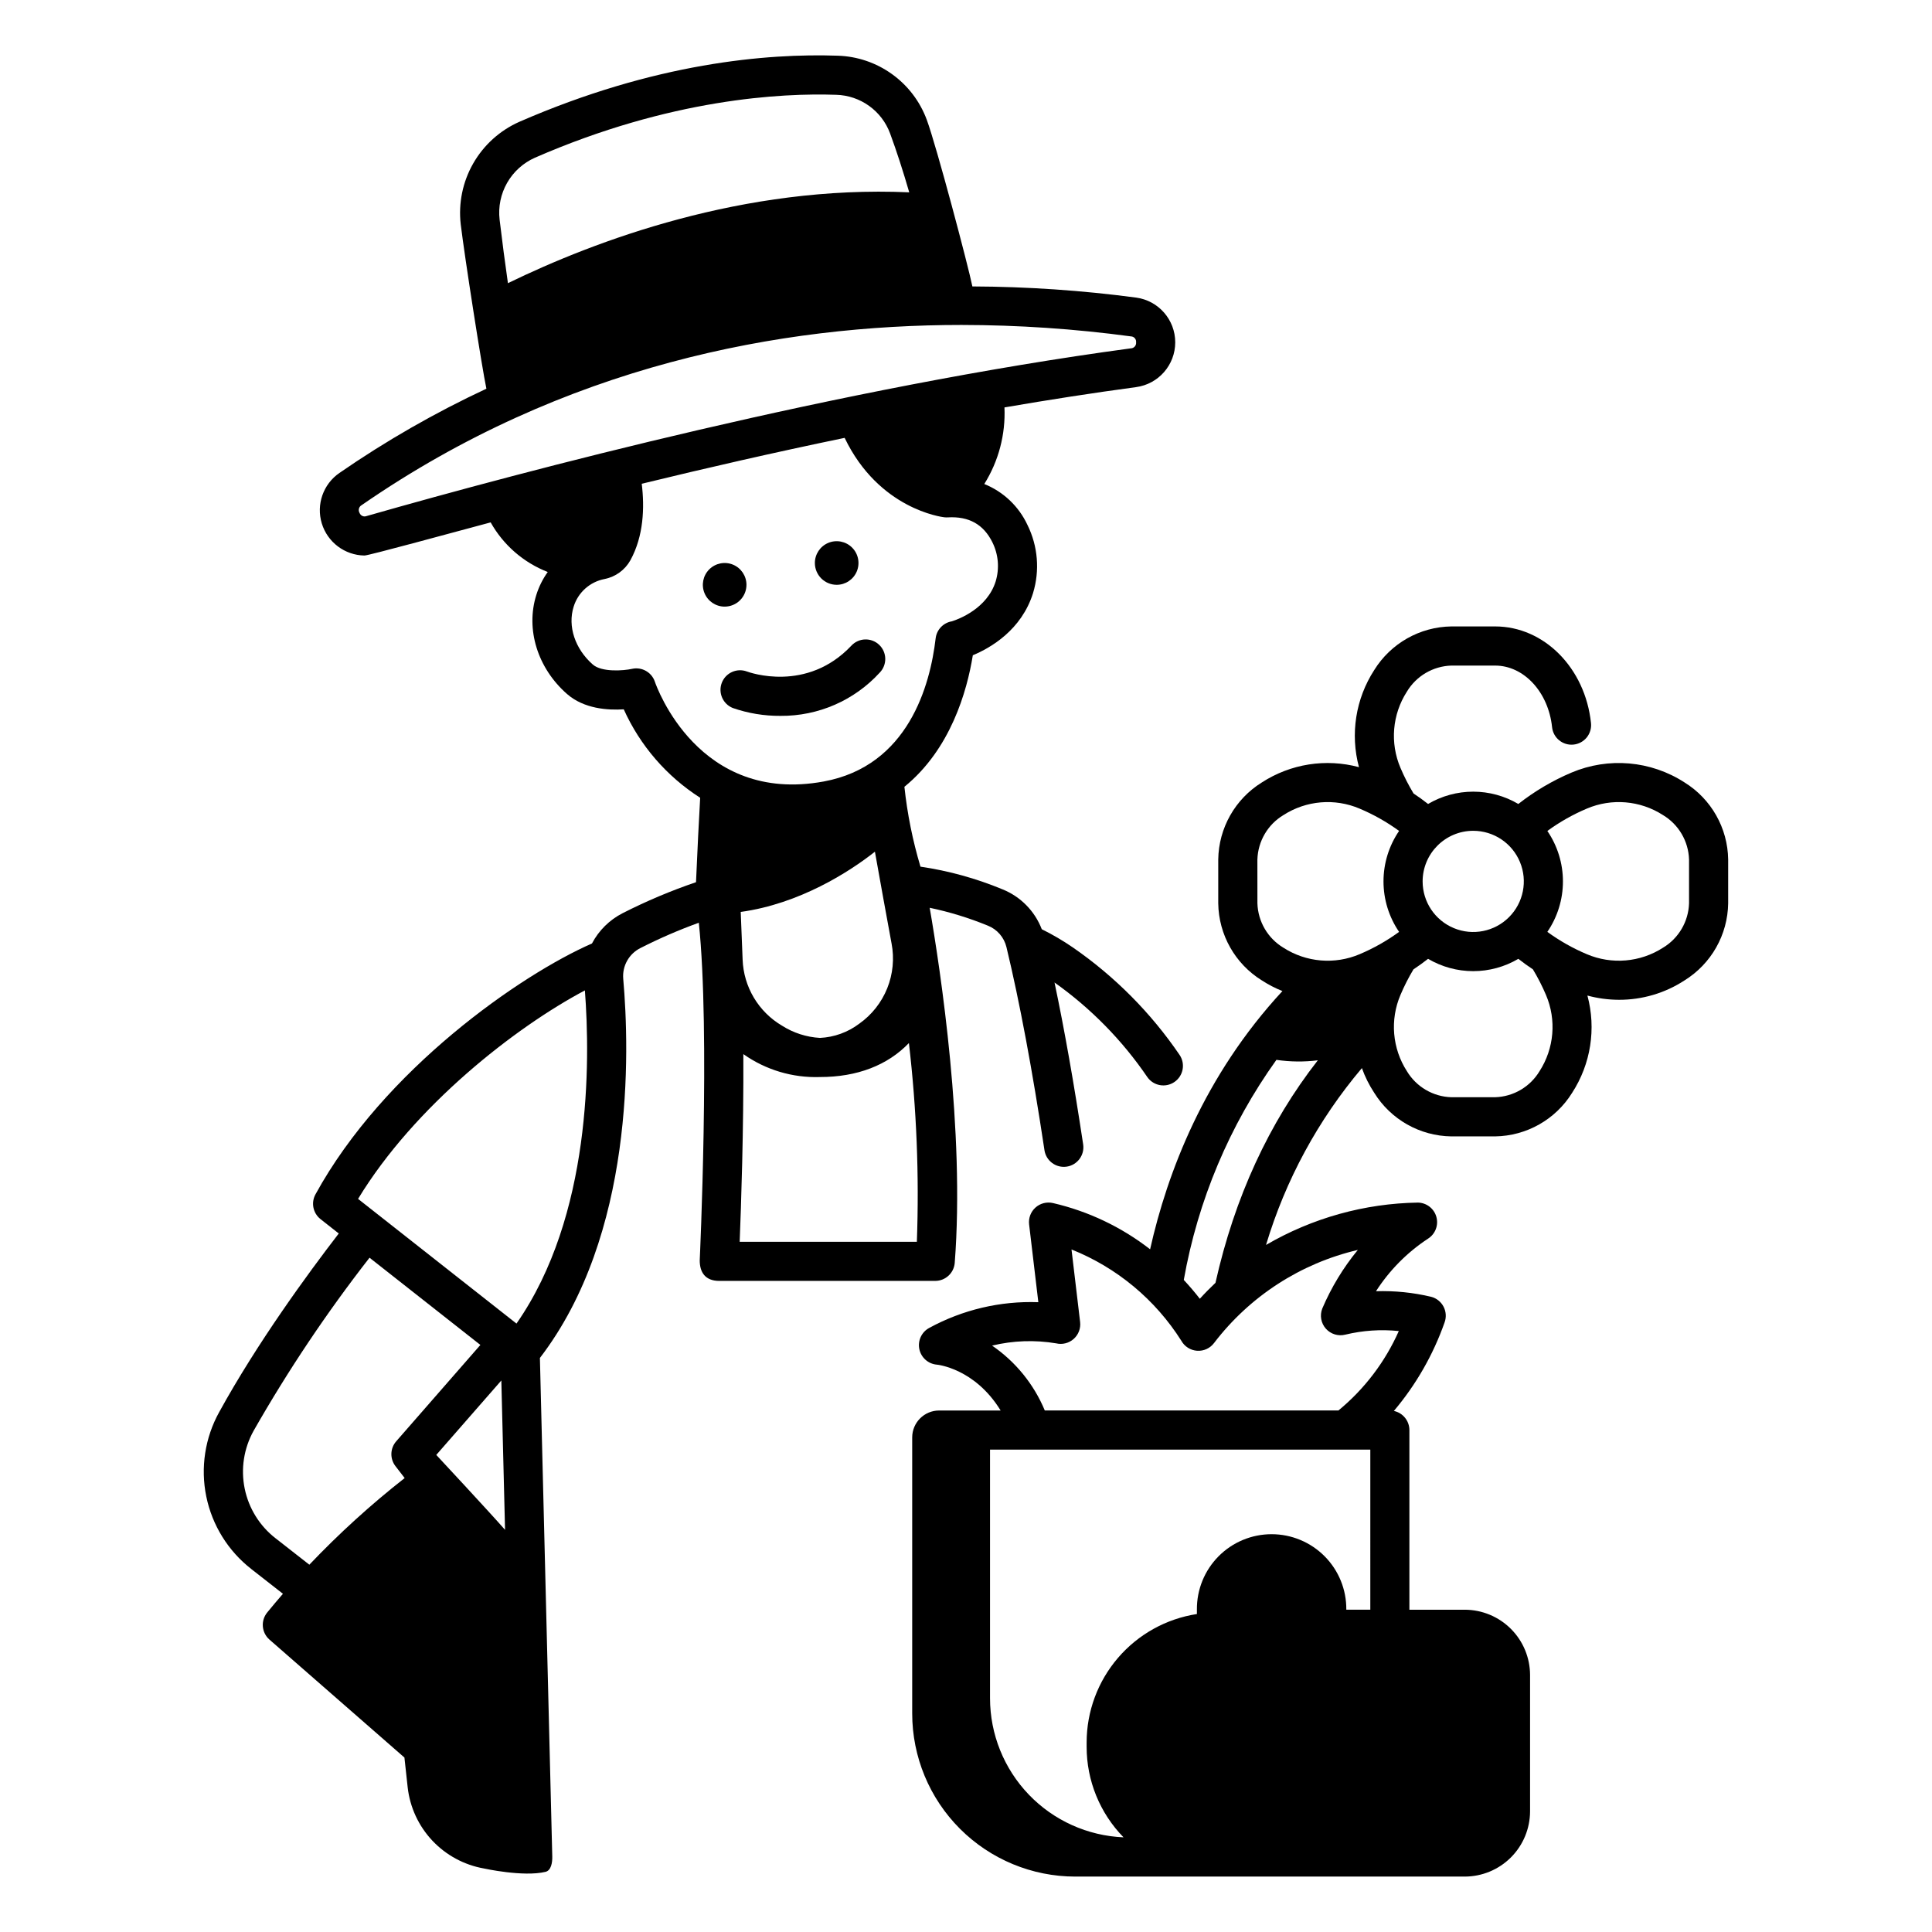<?xml version="1.0" encoding="UTF-8"?>
<!-- Uploaded to: ICON Repo, www.svgrepo.com, Generator: ICON Repo Mixer Tools -->
<svg fill="#000000" width="800px" height="800px" version="1.1" viewBox="144 144 512 512" xmlns="http://www.w3.org/2000/svg">
 <g>
  <path d="m210.62 559.83 8.363 6.539c-1.395 1.605-2.785 3.262-4.176 4.961v0.004c-1.766 2.164-1.496 5.34 0.605 7.18l35.766 31.254 0.859 7.891c0.594 5.289 2.887 10.242 6.531 14.121 3.648 3.875 8.453 6.469 13.695 7.387 0 0 10.398 2.301 16.301 0.891 1.508-0.363 1.832-2.5 1.793-4.051l-3.277-132.14c25.031-32.598 23.801-81.004 22.078-100.52-0.273-3.391 1.547-6.609 4.594-8.121 5.004-2.547 10.164-4.781 15.441-6.691 3.062 28.957 0.242 89.484 0.242 89.484 0 3.082 1.387 5.434 5.188 5.434l57.219-0.004c2.711 0 4.965-2.086 5.172-4.785 2.699-34.809-3.754-77.457-6.637-94.094 5.281 1.109 10.445 2.695 15.434 4.742 2.457 0.984 4.281 3.098 4.906 5.668 3.488 14.469 6.879 32.582 10.078 53.84h-0.004c0.434 2.828 3.07 4.773 5.902 4.348 2.828-0.426 4.777-3.062 4.356-5.891-2.43-16.133-4.973-30.504-7.59-42.902h0.004c9.621 6.828 17.953 15.316 24.598 25.07 1.629 2.32 4.824 2.898 7.168 1.297 2.344-1.598 2.965-4.785 1.395-7.148-7.594-11.16-17.18-20.82-28.281-28.496-2.633-1.812-5.394-3.43-8.262-4.844-1.848-4.812-5.617-8.645-10.402-10.57-6.973-2.894-14.277-4.914-21.746-6.012-2.066-6.91-3.492-13.992-4.258-21.164 12.219-9.945 16.582-25.273 18.133-34.859 4.719-1.965 12.906-6.684 15.969-16.504h-0.004c1.816-5.973 1.285-12.414-1.48-18.016-2.297-4.945-6.391-8.828-11.449-10.863 3.797-6.066 5.66-13.145 5.348-20.297 11.648-2.004 23.328-3.824 34.883-5.379h-0.004c5.938-0.801 10.371-5.867 10.375-11.859 0.004-5.992-4.422-11.062-10.359-11.867-14.387-1.914-28.883-2.898-43.398-2.957-1.094-5.414-9.484-37.109-12.078-44.145v0.004c-1.793-4.871-5-9.09-9.215-12.121-4.211-3.031-9.23-4.734-14.418-4.887-18.66-0.637-48.445 1.863-84.352 17.523-5.144 2.281-9.426 6.144-12.219 11.027-2.793 4.883-3.953 10.531-3.312 16.121 1.039 8.645 5.621 38.004 6.805 43.586v-0.004c-13.586 6.34-26.617 13.809-38.953 22.328-4.301 2.965-6.188 8.367-4.672 13.363 1.52 4.996 6.094 8.441 11.312 8.516 1.125 0 22.062-5.738 33.441-8.781 3.363 6.004 8.715 10.652 15.129 13.148-1.32 1.844-2.344 3.891-3.023 6.059-2.875 9.113 0.32 19.422 8.137 26.273 4.473 3.918 10.777 4.336 15.023 4.062l0.004-0.004c4.332 9.613 11.371 17.758 20.254 23.438-0.305 5.516-0.75 13.965-1.102 22.375-6.668 2.269-13.168 5.016-19.445 8.211-3.477 1.773-6.312 4.578-8.129 8.031-18.934 8.297-55.133 33.402-73.273 66.48-1.219 2.219-0.656 4.996 1.336 6.566l4.836 3.809c-8.297 10.773-21.598 28.984-31.676 47.312v-0.004c-3.781 6.816-5 14.758-3.434 22.391 1.562 7.633 5.805 14.457 11.957 19.238zm174.25-139.41c2.039 17.477 2.746 35.082 2.109 52.664h-46.957c0.379-9.469 1.07-29.699 0.973-49.738h-0.004c5.922 4.188 13.051 6.32 20.301 6.078 9.898 0.004 17.926-3.129 23.578-9.004zm-44.57-34.75c15.578-2.144 28.816-10.625 35.562-15.961 1.332 7.547 3.082 17.082 4.406 24.301h0.004c0.766 3.992 0.367 8.125-1.148 11.898-1.52 3.773-4.09 7.031-7.41 9.379-3.012 2.277-6.644 3.59-10.414 3.769-3.574-0.203-7.035-1.32-10.051-3.238-6.258-3.68-10.199-10.301-10.449-17.555-0.156-3.695-0.332-8.102-0.5-12.594zm-54.527-199.88c35.922-15.672 65.438-17.168 79.844-16.664 3.125 0.086 6.152 1.105 8.695 2.93 2.543 1.82 4.481 4.359 5.566 7.293 1.762 4.785 3.457 10.027 5.078 15.621-43.922-1.957-83.211 12.812-106.35 24.074-0.766-5.348-1.504-10.965-2.207-16.848v-0.004c-0.391-3.375 0.309-6.789 1.992-9.738 1.688-2.953 4.269-5.285 7.379-6.664zm-44.617 94.965c-0.359 0.148-0.762 0.141-1.117-0.02-0.352-0.156-0.625-0.453-0.758-0.82-0.203-0.344-0.258-0.754-0.152-1.141 0.105-0.387 0.363-0.711 0.711-0.906 53.832-37.211 111.21-47.754 158.96-47.754 15.02 0.016 30.023 1.027 44.91 3.031 0.395 0.012 0.77 0.188 1.027 0.484 0.262 0.301 0.383 0.691 0.34 1.086 0.043 0.398-0.078 0.801-0.344 1.105-0.262 0.301-0.641 0.48-1.043 0.492-77.281 10.406-160.06 32.312-202.53 44.441zm76.391 43.902v0.004c-0.848-2.516-3.457-3.988-6.051-3.41-2.269 0.508-8.031 0.926-10.391-1.141-4.723-4.137-6.719-10.164-5.078-15.348 1.16-3.754 4.293-6.562 8.148-7.309l0.109-0.023h0.004c2.875-0.59 5.348-2.398 6.777-4.961 3.523-6.43 3.773-13.965 3.004-20.27 16.852-4.109 35.008-8.27 53.77-12.16 9.074 18.875 25.727 20.969 26.465 21.055v-0.004c0.191 0.023 0.387 0.031 0.578 0.031 0.055 0 0.109-0.012 0.164-0.012 0.055 0 0.086 0.008 0.129 0 5.598-0.32 9.469 1.848 11.828 6.613h-0.004c1.598 3.211 1.906 6.906 0.871 10.34-2.25 7.207-9.789 10.016-11.605 10.594-2.281 0.375-4.039 2.219-4.309 4.516-1.445 12.398-7.223 33.812-29.68 37.934-33.18 6.09-44.277-25.129-44.73-26.445zm-57.93 204.91 17.242-19.727 0.984 39.582c-4.172-4.766-18.227-19.855-18.227-19.855zm39.383-123.1c1.449 18.891 1.762 59.781-18.129 88.293l-41.98-33.043c14.973-24.672 41.703-45.496 60.109-55.25zm-87.805 116.73c9.125-16.016 19.398-31.352 30.734-45.891l29.375 23.117-22.305 25.535c-1.629 1.863-1.715 4.621-0.199 6.582l2.438 3.156h0.004c-8.969 7.035-17.41 14.711-25.266 22.965l-8.965-7.012h-0.004c-4.203-3.269-7.098-7.934-8.164-13.152-1.066-5.215-0.234-10.645 2.352-15.301z"/>
  <path d="m478.4 403.81c1.719 1.125 3.547 2.074 5.457 2.832-20.77 22.434-30.523 48.16-35.066 68.43v0.004c-7.594-5.91-16.387-10.09-25.762-12.258-1.645-0.375-3.367 0.07-4.621 1.199-1.254 1.125-1.883 2.793-1.684 4.469l2.445 20.609c-10.082-0.363-20.078 1.996-28.934 6.828-2.016 1.094-3.07 3.383-2.598 5.629 0.477 2.242 2.367 3.91 4.652 4.094 0.117 0.012 10.027 0.969 16.891 12.152h-16.301 0.004c-3.945 0-7.141 3.195-7.141 7.141v73.145c0 11.465 4.555 22.461 12.66 30.566 8.109 8.109 19.105 12.664 30.57 12.664h103.2c4.59-0.008 8.988-1.832 12.234-5.078 3.246-3.246 5.07-7.644 5.078-12.234v-36.098c-0.008-4.59-1.832-8.988-5.078-12.234s-7.644-5.07-12.234-5.078h-14.668v-47.605c-0.004-2.449-1.719-4.566-4.113-5.074 5.867-6.941 10.422-14.891 13.441-23.465 0.496-1.367 0.395-2.883-0.277-4.172-0.676-1.289-1.859-2.238-3.266-2.609-4.793-1.141-9.715-1.637-14.637-1.484 3.57-5.547 8.258-10.289 13.77-13.914 1.938-1.219 2.844-3.559 2.238-5.762-0.602-2.207-2.582-3.754-4.867-3.812-14.168 0.219-28.043 4.086-40.285 11.227 5.164-17.203 13.812-33.156 25.41-46.867 0.82 2.301 1.918 4.496 3.262 6.539 4.391 7.086 12.09 11.441 20.426 11.559h11.609c8.332-0.117 16.031-4.473 20.422-11.559 4.941-7.625 6.41-16.992 4.043-25.766 2.715 0.738 5.516 1.113 8.328 1.125 6.184 0.023 12.238-1.762 17.414-5.144 7.082-4.391 11.441-12.09 11.559-20.426v-11.609c-0.117-8.332-4.477-16.031-11.559-20.422-8.941-5.785-20.168-6.758-29.973-2.606-5.039 2.137-9.773 4.934-14.078 8.312-3.621-2.133-7.754-3.262-11.957-3.262-4.207 0-8.336 1.129-11.961 3.262-1.238-0.977-2.523-1.902-3.852-2.785-1.316-2.18-2.477-4.453-3.469-6.797-2.812-6.598-2.172-14.16 1.711-20.191 2.492-4.152 6.93-6.754 11.773-6.902h11.609c7.625 0 14.113 7.019 15.09 16.32 0.297 2.848 2.848 4.918 5.695 4.617 1.371-0.145 2.625-0.824 3.492-1.891 0.863-1.07 1.27-2.441 1.129-3.809-1.531-14.602-12.445-25.613-25.406-25.613h-11.613c-8.332 0.117-16.031 4.477-20.426 11.559-4.934 7.617-6.402 16.973-4.047 25.738-8.766-2.359-18.117-0.887-25.734 4.047-7.086 4.391-11.441 12.09-11.559 20.422v11.609c0.113 8.336 4.469 16.035 11.551 20.43zm28.746 166.78h-6.359v-0.039c0.047-5.281-2.019-10.363-5.738-14.113s-8.777-5.859-14.059-5.859-10.344 2.109-14.062 5.859c-3.715 3.75-5.781 8.832-5.734 14.113v1.184c-8.129 1.25-15.543 5.367-20.902 11.605s-8.312 14.188-8.32 22.414v1.152c-0.008 8.973 3.504 17.59 9.777 24.004-9.508-0.395-18.5-4.445-25.094-11.312-6.59-6.867-10.277-16.012-10.285-25.531v-65.898h100.78zm-3.309-95.348v0.004c-3.863 4.703-7.035 9.934-9.422 15.535-0.707 1.816-0.34 3.875 0.953 5.332 1.297 1.457 3.297 2.066 5.184 1.574 4.629-1.113 9.41-1.434 14.145-0.945-3.621 8.164-9.098 15.371-15.992 21.043h-77.824c-2.898-6.957-7.75-12.93-13.969-17.188 5.562-1.34 11.34-1.543 16.984-0.594 1.648 0.391 3.383-0.051 4.648-1.176 1.262-1.129 1.898-2.801 1.699-4.481l-2.281-19.223v-0.004c12.004 4.801 22.188 13.266 29.102 24.191 0.852 1.539 2.43 2.535 4.184 2.656 1.758 0.117 3.453-0.664 4.504-2.074 9.457-12.379 22.914-21.094 38.082-24.648zm-37.723 8.719c-1.406 1.332-2.793 2.727-4.148 4.223-1.164-1.504-2.586-3.199-4.25-4.992 3.723-21.027 12.109-40.957 24.547-58.32 3.637 0.535 7.328 0.574 10.977 0.117-12.957 16.586-22.062 36.352-27.129 58.977zm87.953-119.75h0.004c3.242-2.367 6.75-4.356 10.449-5.918 6.598-2.812 14.16-2.172 20.188 1.711 4.156 2.492 6.758 6.93 6.906 11.773v11.609c-0.148 4.844-2.75 9.277-6.906 11.773-6.027 3.879-13.59 4.519-20.188 1.711-3.699-1.562-7.211-3.547-10.457-5.914 2.691-3.938 4.133-8.602 4.133-13.371 0-4.773-1.441-9.434-4.133-13.375zm-19.652-0.039h0.004c5.422 0 10.312 3.266 12.387 8.277 2.078 5.012 0.93 10.777-2.906 14.613-3.832 3.836-9.602 4.984-14.609 2.906-5.012-2.074-8.281-6.965-8.281-12.387 0.012-7.398 6.004-13.395 13.402-13.41zm-15.832 36.723c1.336-0.891 2.625-1.82 3.871-2.793h0.004c3.625 2.133 7.754 3.262 11.961 3.262s8.336-1.129 11.961-3.262c1.238 0.977 2.527 1.902 3.859 2.789 1.312 2.18 2.473 4.449 3.469 6.793 2.812 6.598 2.172 14.16-1.711 20.191-2.496 4.152-6.93 6.754-11.773 6.902h-11.609c-4.844-0.148-9.277-2.75-11.773-6.906-3.879-6.027-4.519-13.59-1.711-20.188 0.988-2.34 2.144-4.609 3.449-6.789zm-41.363-29.121 0.004 0.004c0.148-4.844 2.75-9.281 6.902-11.773 6.031-3.883 13.594-4.523 20.191-1.711 3.699 1.562 7.211 3.543 10.457 5.91-2.691 3.941-4.133 8.602-4.133 13.375 0 4.777 1.441 9.438 4.133 13.379-3.246 2.367-6.754 4.352-10.453 5.914-6.598 2.809-14.16 2.168-20.191-1.711-4.152-2.496-6.754-6.93-6.902-11.773z"/>
  <path d="m377.15 322.24c0.961-0.996 1.484-2.336 1.453-3.719-0.035-1.387-0.617-2.699-1.625-3.648-1.004-0.953-2.352-1.461-3.734-1.414-1.383 0.047-2.691 0.645-3.633 1.66-11.836 12.531-27 7.086-27.691 6.828-2.664-0.98-5.617 0.359-6.637 3.008-1.016 2.648 0.285 5.621 2.922 6.676 4.059 1.406 8.328 2.113 12.625 2.082 10.004 0.086 19.574-4.086 26.32-11.473z"/>
  <path d="m341.82 298.98c0-2.336-1.41-4.445-3.566-5.34-2.16-0.895-4.648-0.398-6.301 1.254-1.652 1.652-2.144 4.141-1.25 6.297 0.895 2.16 3 3.57 5.336 3.57 1.535 0 3.004-0.609 4.09-1.695 1.082-1.082 1.691-2.551 1.691-4.086z"/>
  <path d="m365.73 298.98c2.336 0 4.441-1.406 5.336-3.566 0.895-2.16 0.402-4.644-1.25-6.297-1.652-1.652-4.141-2.148-6.301-1.254-2.156 0.895-3.566 3-3.566 5.34 0 1.531 0.609 3 1.695 4.086 1.082 1.082 2.551 1.691 4.086 1.691z"/>
 </g>
</svg>